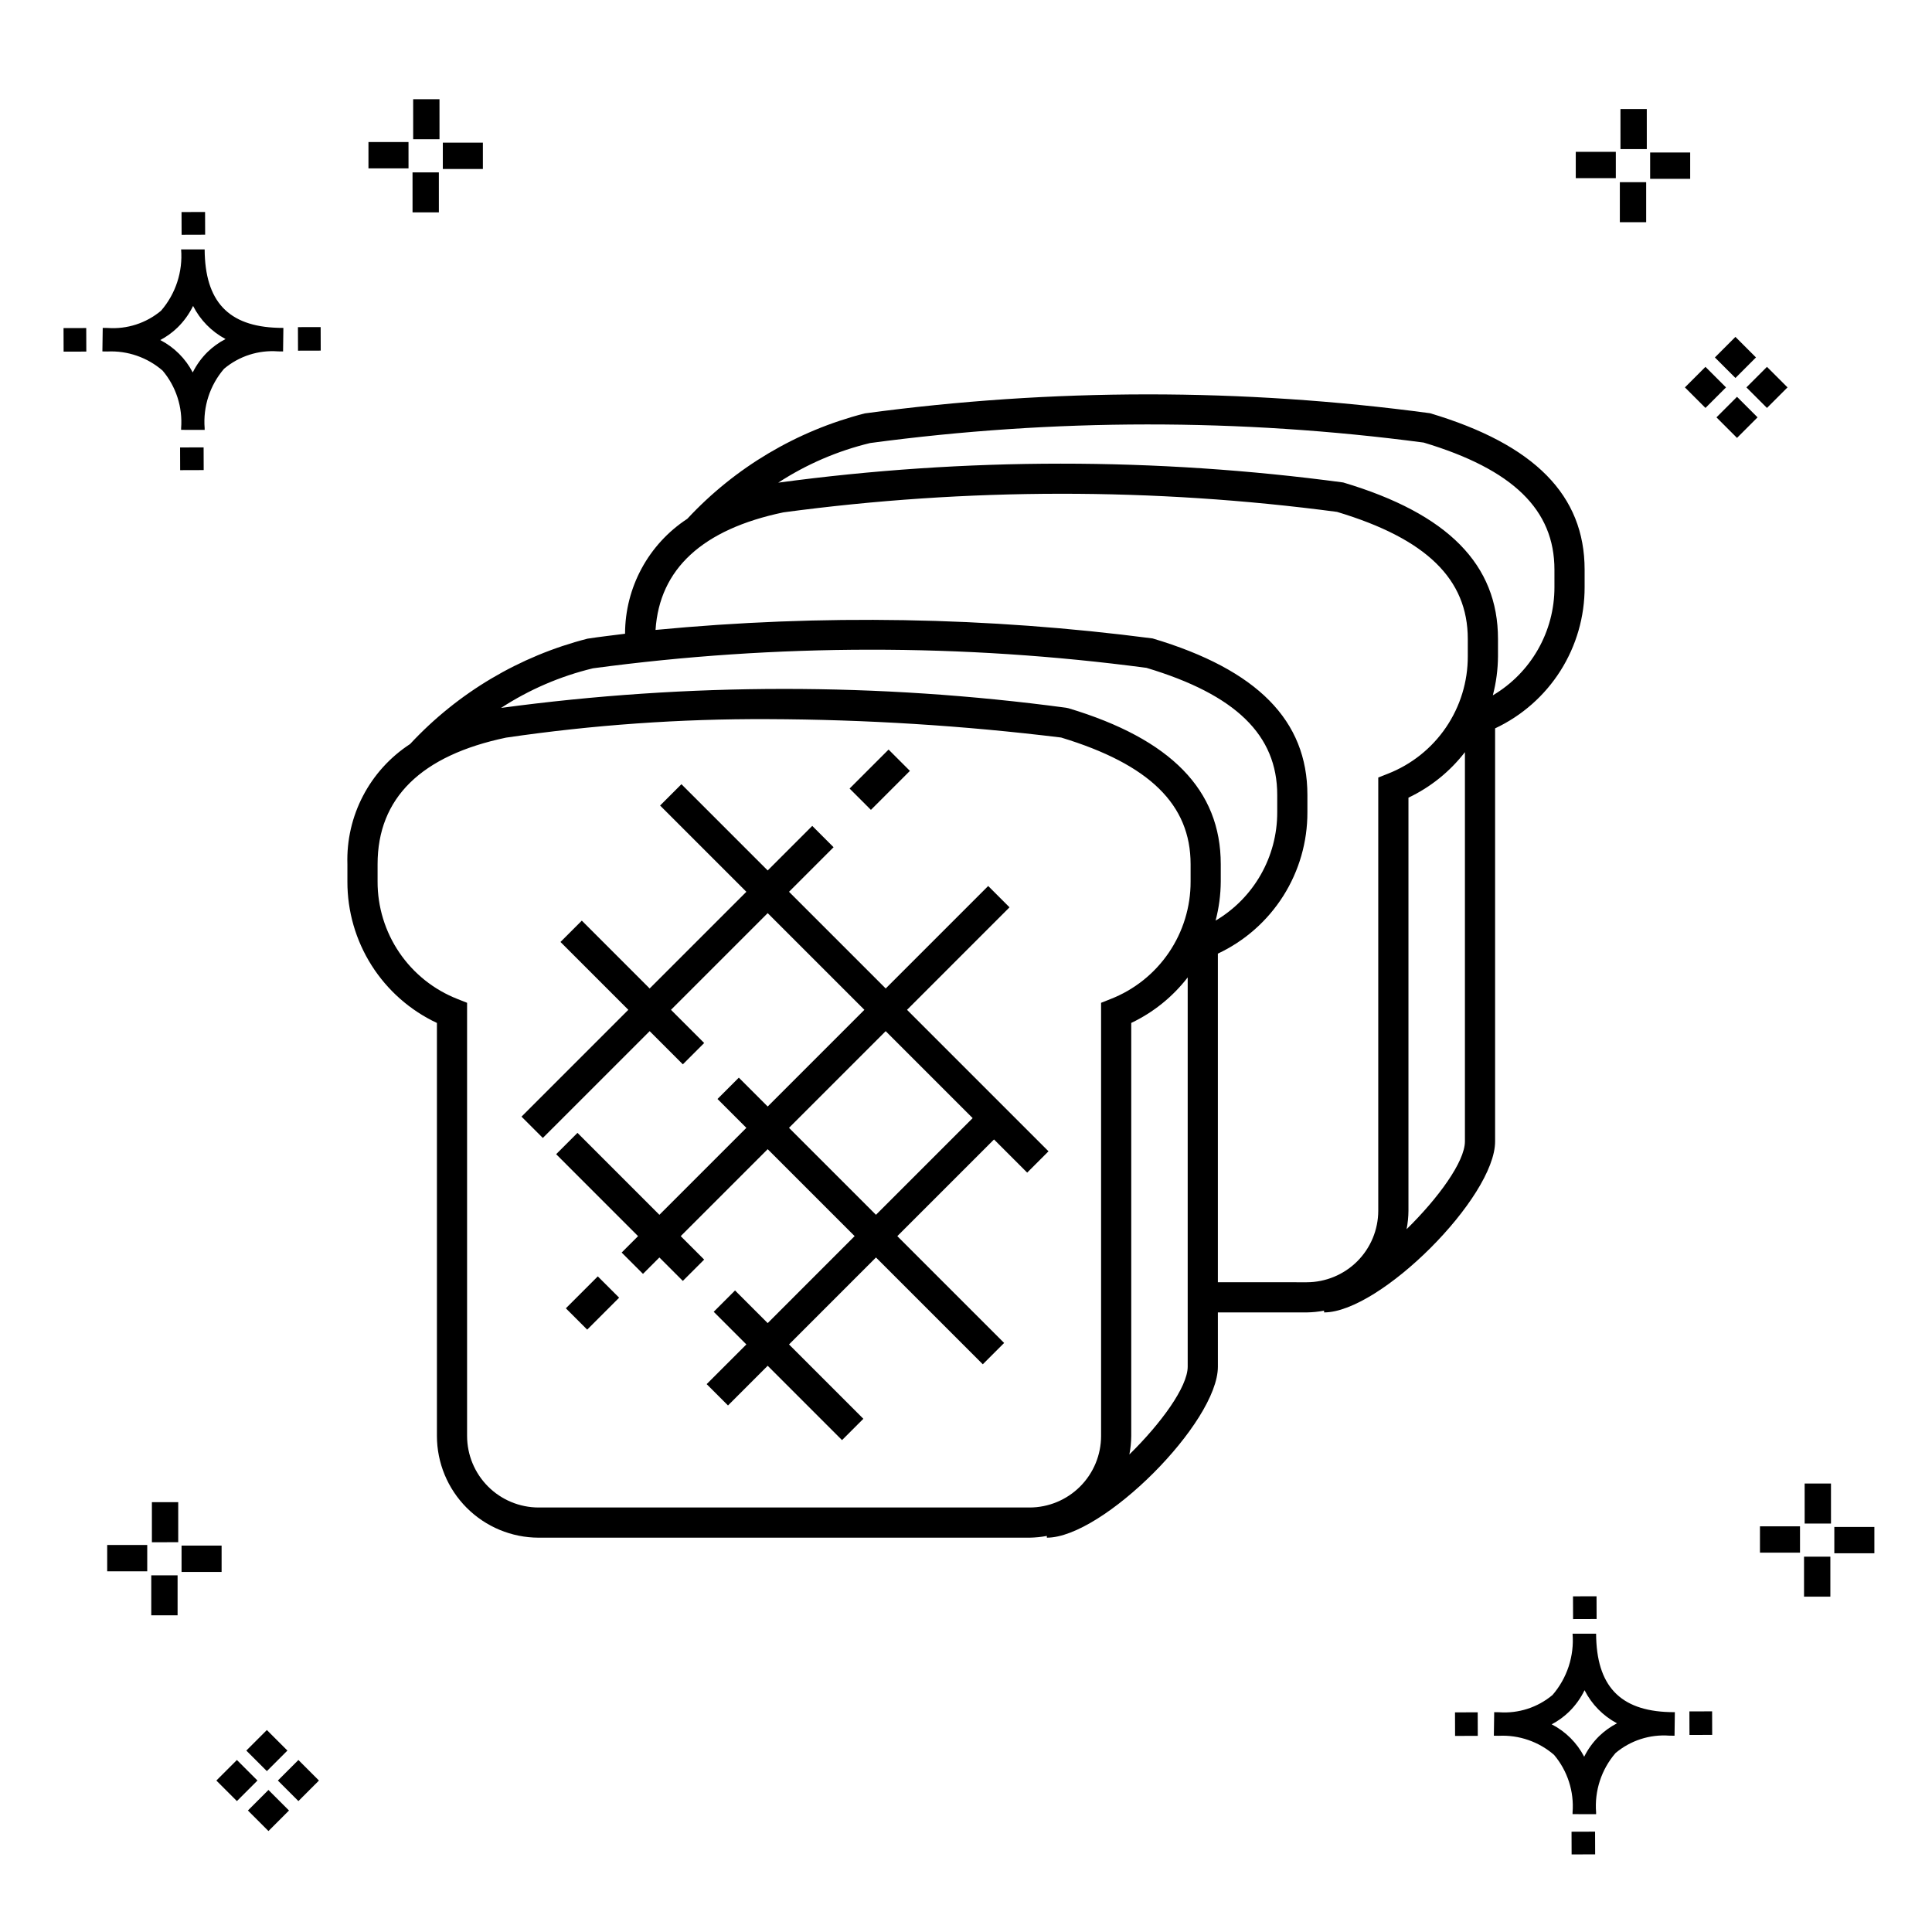 <?xml version="1.0" encoding="UTF-8"?>
<!-- Uploaded to: SVG Repo, www.svgrepo.com, Generator: SVG Repo Mixer Tools -->
<svg fill="#000000" width="800px" height="800px" version="1.1" viewBox="144 144 512 512" xmlns="http://www.w3.org/2000/svg">
 <g>
  <path d="m197.96 262.56 0.02 6.016-6.238 0.02-0.02-6.016zm19.738-31.68c0.434 0.023 0.93 0.008 1.402 0.02l-0.082 6.238c-0.449 0.008-0.93-0.004-1.387-0.02v-0.004c-5.172-0.379-10.285 1.277-14.254 4.617-3.746 4.352-5.598 10.023-5.141 15.75v0.449l-6.238-0.016v-0.445c0.434-5.535-1.328-11.02-4.914-15.262-4.047-3.504-9.285-5.316-14.633-5.055h-0.004c-0.434 0-0.867-0.008-1.312-0.02l0.09-6.238c0.441 0 0.879 0.008 1.309 0.02h-0.004c5.129 0.375 10.203-1.266 14.148-4.566 3.879-4.484 5.797-10.34 5.32-16.254l6.238 0.008c0.074 13.766 6.266 20.395 19.461 20.777zm-13.922 2.969h-0.004c-3.703-1.969-6.707-5.031-8.602-8.773-1.043 2.148-2.453 4.098-4.164 5.762-1.352 1.301-2.879 2.406-4.539 3.277 3.691 1.902 6.699 4.902 8.609 8.586 1.004-2.019 2.336-3.856 3.945-5.438 1.41-1.363 3.008-2.516 4.75-3.414zm-42.938-2.898 0.02 6.238 6.016-0.016-0.02-6.238zm68.137-0.273-6.019 0.016 0.02 6.238 6.019-0.016zm-30.609-24.484-0.02-6.016-6.238 0.02 0.02 6.016zm405.96 42.965 5.445 5.445-5.445 5.445-5.445-5.445zm7.941-7.941 5.445 5.445-5.445 5.445-5.445-5.445zm-16.301 0 5.445 5.445-5.445 5.445-5.445-5.445zm7.941-7.941 5.445 5.445-5.441 5.449-5.445-5.445zm-11.992-41.891h-10.613v-6.977h10.613zm-19.707-0.168h-10.613v-6.977h10.613zm8.043 11.668h-6.977v-10.602h6.977zm0.168-19.375h-6.977l-0.004-10.613h6.977zm-308.45 5.273h-10.617v-6.977h10.617zm-19.707-0.168h-10.617v-6.977h10.613zm8.043 11.664h-6.977l-0.004-10.598h6.977zm0.168-19.375h-6.977l-0.004-10.613h6.977zm300 448.52 0.02 6.016 6.238-0.02-0.02-6.016zm25.977-31.699c0.438 0.023 0.93 0.008 1.402 0.02l-0.082 6.238c-0.449 0.008-0.93-0.004-1.387-0.02-5.172-0.379-10.289 1.277-14.254 4.617-3.75 4.352-5.602 10.023-5.144 15.75v0.449l-6.238-0.016v-0.445c0.438-5.539-1.328-11.023-4.91-15.266-4.047-3.504-9.289-5.312-14.633-5.051h-0.004c-0.434 0-0.867-0.008-1.312-0.02l0.09-6.238c0.441 0 0.879 0.008 1.309 0.02h-0.004c5.129 0.371 10.203-1.266 14.145-4.566 3.879-4.484 5.797-10.34 5.32-16.254l6.238 0.008c0.074 13.762 6.266 20.395 19.461 20.773zm-13.922 2.969-0.004 0.004c-3.703-1.969-6.707-5.031-8.602-8.773-1.043 2.148-2.453 4.098-4.168 5.762-1.352 1.301-2.879 2.406-4.539 3.277 3.691 1.902 6.699 4.898 8.609 8.586 1.004-2.019 2.34-3.859 3.945-5.438 1.41-1.363 3.012-2.516 4.754-3.414zm-42.938-2.898 0.02 6.238 6.016-0.016-0.02-6.238zm68.137-0.273-6.019 0.016 0.02 6.238 6.019-0.016zm-30.609-24.48-0.02-6.016-6.238 0.02 0.02 6.016zm73.609-17.414-10.613 0.004v-6.977h10.613zm-19.707-0.164h-10.613v-6.977h10.613zm8.043 11.664h-6.977v-10.598h6.977zm0.168-19.375h-6.977l-0.004-10.613h6.977zm-414.09 70.602 5.445 5.445-5.445 5.445-5.445-5.445zm7.941-7.941 5.445 5.445-5.445 5.445-5.445-5.445zm-16.301 0 5.445 5.445-5.445 5.445-5.445-5.445zm7.941-7.941 5.445 5.445-5.445 5.445-5.445-5.445zm-11.996-41.895h-10.613v-6.973h10.613zm-19.707-0.164h-10.613v-6.977h10.613zm8.043 11.664h-6.977v-10.598h6.977zm0.168-19.375-6.977 0.004v-10.617h6.977z"/>
  <path d="m522.92 253.5c-49.695-6.668-100.06-6.648-149.75 0.055-18.031 4.613-34.355 14.309-47.031 27.938-10.281 6.727-16.48 18.176-16.492 30.457-3.324 0.422-6.684 0.805-9.941 1.301-18.027 4.613-34.355 14.305-47.031 27.93-10.719 6.988-17.016 19.059-16.609 31.844v4.594c-0.023 7.856 2.195 15.559 6.398 22.199 4.203 6.637 10.211 11.938 17.324 15.277v109.45c0.008 7.144 2.852 13.996 7.906 19.051 5.055 5.055 11.906 7.898 19.055 7.906h130.09c1.539-0.023 3.074-0.18 4.59-0.465v0.465c14.828 0 45.324-30.504 45.324-45.328l-0.004-14.367h23.555c1.539-0.023 3.078-0.18 4.59-0.465v0.465c14.828 0 45.324-30.496 45.324-45.32v-109.46c7.113-3.34 13.125-8.637 17.328-15.277 4.199-6.637 6.418-14.336 6.394-22.195v-4.594c0-19.66-13.199-33.18-41.02-41.465zm-221.8 67.613c48.684-6.539 98.02-6.582 146.71-0.125 23.637 7.098 34.648 17.789 34.648 33.668v4.594c0.031 11.793-6.184 22.723-16.336 28.723 0.891-3.379 1.352-6.859 1.371-10.355v-4.594c0-19.656-13.199-33.176-40.344-41.328l-0.676-0.141c-49.684-6.664-100.04-6.644-149.71 0.051 7.457-4.856 15.688-8.402 24.336-10.492zm-14.375 222.39c-5.027-0.008-9.848-2.004-13.402-5.559-3.555-3.559-5.555-8.375-5.562-13.402v-114.79l-2.527-1h0.004c-6.262-2.449-11.637-6.731-15.418-12.289-3.781-5.555-5.797-12.125-5.777-18.848v-4.594c0-17.539 11.547-28.84 34.098-33.551l-0.004 0.004c22.953-3.363 46.121-5 69.316-4.898 25.98 0.09 51.938 1.715 77.727 4.875 23.414 7.106 34.32 17.773 34.32 33.574v4.594-0.004c0.02 6.723-1.996 13.293-5.777 18.848-3.785 5.559-9.156 9.84-15.418 12.289l-2.527 1v114.79c-0.004 5.023-2.004 9.844-5.559 13.398-3.551 3.555-8.371 5.555-13.398 5.562zm156.55-14.055c0.316-1.617 0.484-3.262 0.496-4.91v-109.45c5.867-2.793 10.992-6.926 14.961-12.066v103.15c0 5.387-7.125 15.105-15.457 23.277zm23.453-45.645v-87.082c7.113-3.34 13.125-8.641 17.328-15.281 4.203-6.637 6.422-14.34 6.398-22.195v-4.594c0-19.656-13.199-33.176-41.02-41.461-43.684-5.695-87.871-6.453-131.73-2.254 1.047-16.141 12.414-26.672 33.891-31.156 48.684-6.531 98.02-6.574 146.71-0.125 23.641 7.098 34.652 17.797 34.652 33.676v4.594c0.02 6.719-1.996 13.289-5.781 18.848-3.781 5.555-9.156 9.836-15.418 12.281l-2.527 1v114.8c-0.008 5.027-2.008 9.844-5.559 13.398-3.555 3.551-8.375 5.551-13.398 5.559zm50.012-14.043c0.316-1.617 0.484-3.262 0.496-4.91v-109.46c5.867-2.789 10.992-6.922 14.965-12.062v103.15c0 5.387-7.125 15.102-15.461 23.277zm39.184-170.21c0.035 11.793-6.18 22.723-16.332 28.723 0.891-3.379 1.348-6.859 1.371-10.352v-4.594c0-19.664-13.199-33.184-41.023-41.469-49.688-6.664-100.04-6.648-149.72 0.051 7.457-4.859 15.691-8.41 24.344-10.5 48.684-6.531 98.02-6.574 146.71-0.125 23.637 7.098 34.648 17.797 34.648 33.676zm-253.52 182.7 5.652 5.652-8.465 8.465-5.652-5.652zm109.11-97.801-5.652-5.652-27.16 27.16-25.625-25.625 11.809-11.809-5.652-5.652-11.809 11.809-22.859-22.859-5.652 5.652 22.859 22.859-25.629 25.625-17.977-17.98-5.652 5.652 17.977 17.98-28.309 28.309 5.652 5.652 28.309-28.305 8.797 8.797 5.652-5.652-8.797-8.797 25.629-25.625 25.625 25.625-25.625 25.625-7.648-7.648-5.652 5.652 7.648 7.648-23.047 23.047-21.707-21.715-5.652 5.652 21.707 21.715-4.348 4.348 5.652 5.652 4.348-4.348 6.211 6.215 5.652-5.652-6.211-6.215 23.047-23.047 23.043 23.043-23.043 23.051-8.652-8.652-5.652 5.652 8.652 8.652-10.52 10.52 5.652 5.652 10.52-10.52 19.699 19.703 5.652-5.652-19.699-19.703 23.047-23.047 28.309 28.309 5.652-5.652-28.309-28.309 25.625-25.625 8.793 8.793 5.652-5.652-37.492-37.492zm-9.77 55.863-25.625 25.625-23.047-23.047 25.625-25.625zm-26.961-81.688-5.652-5.652 10.332-10.332 5.652 5.652z"/>
 </g>
</svg>